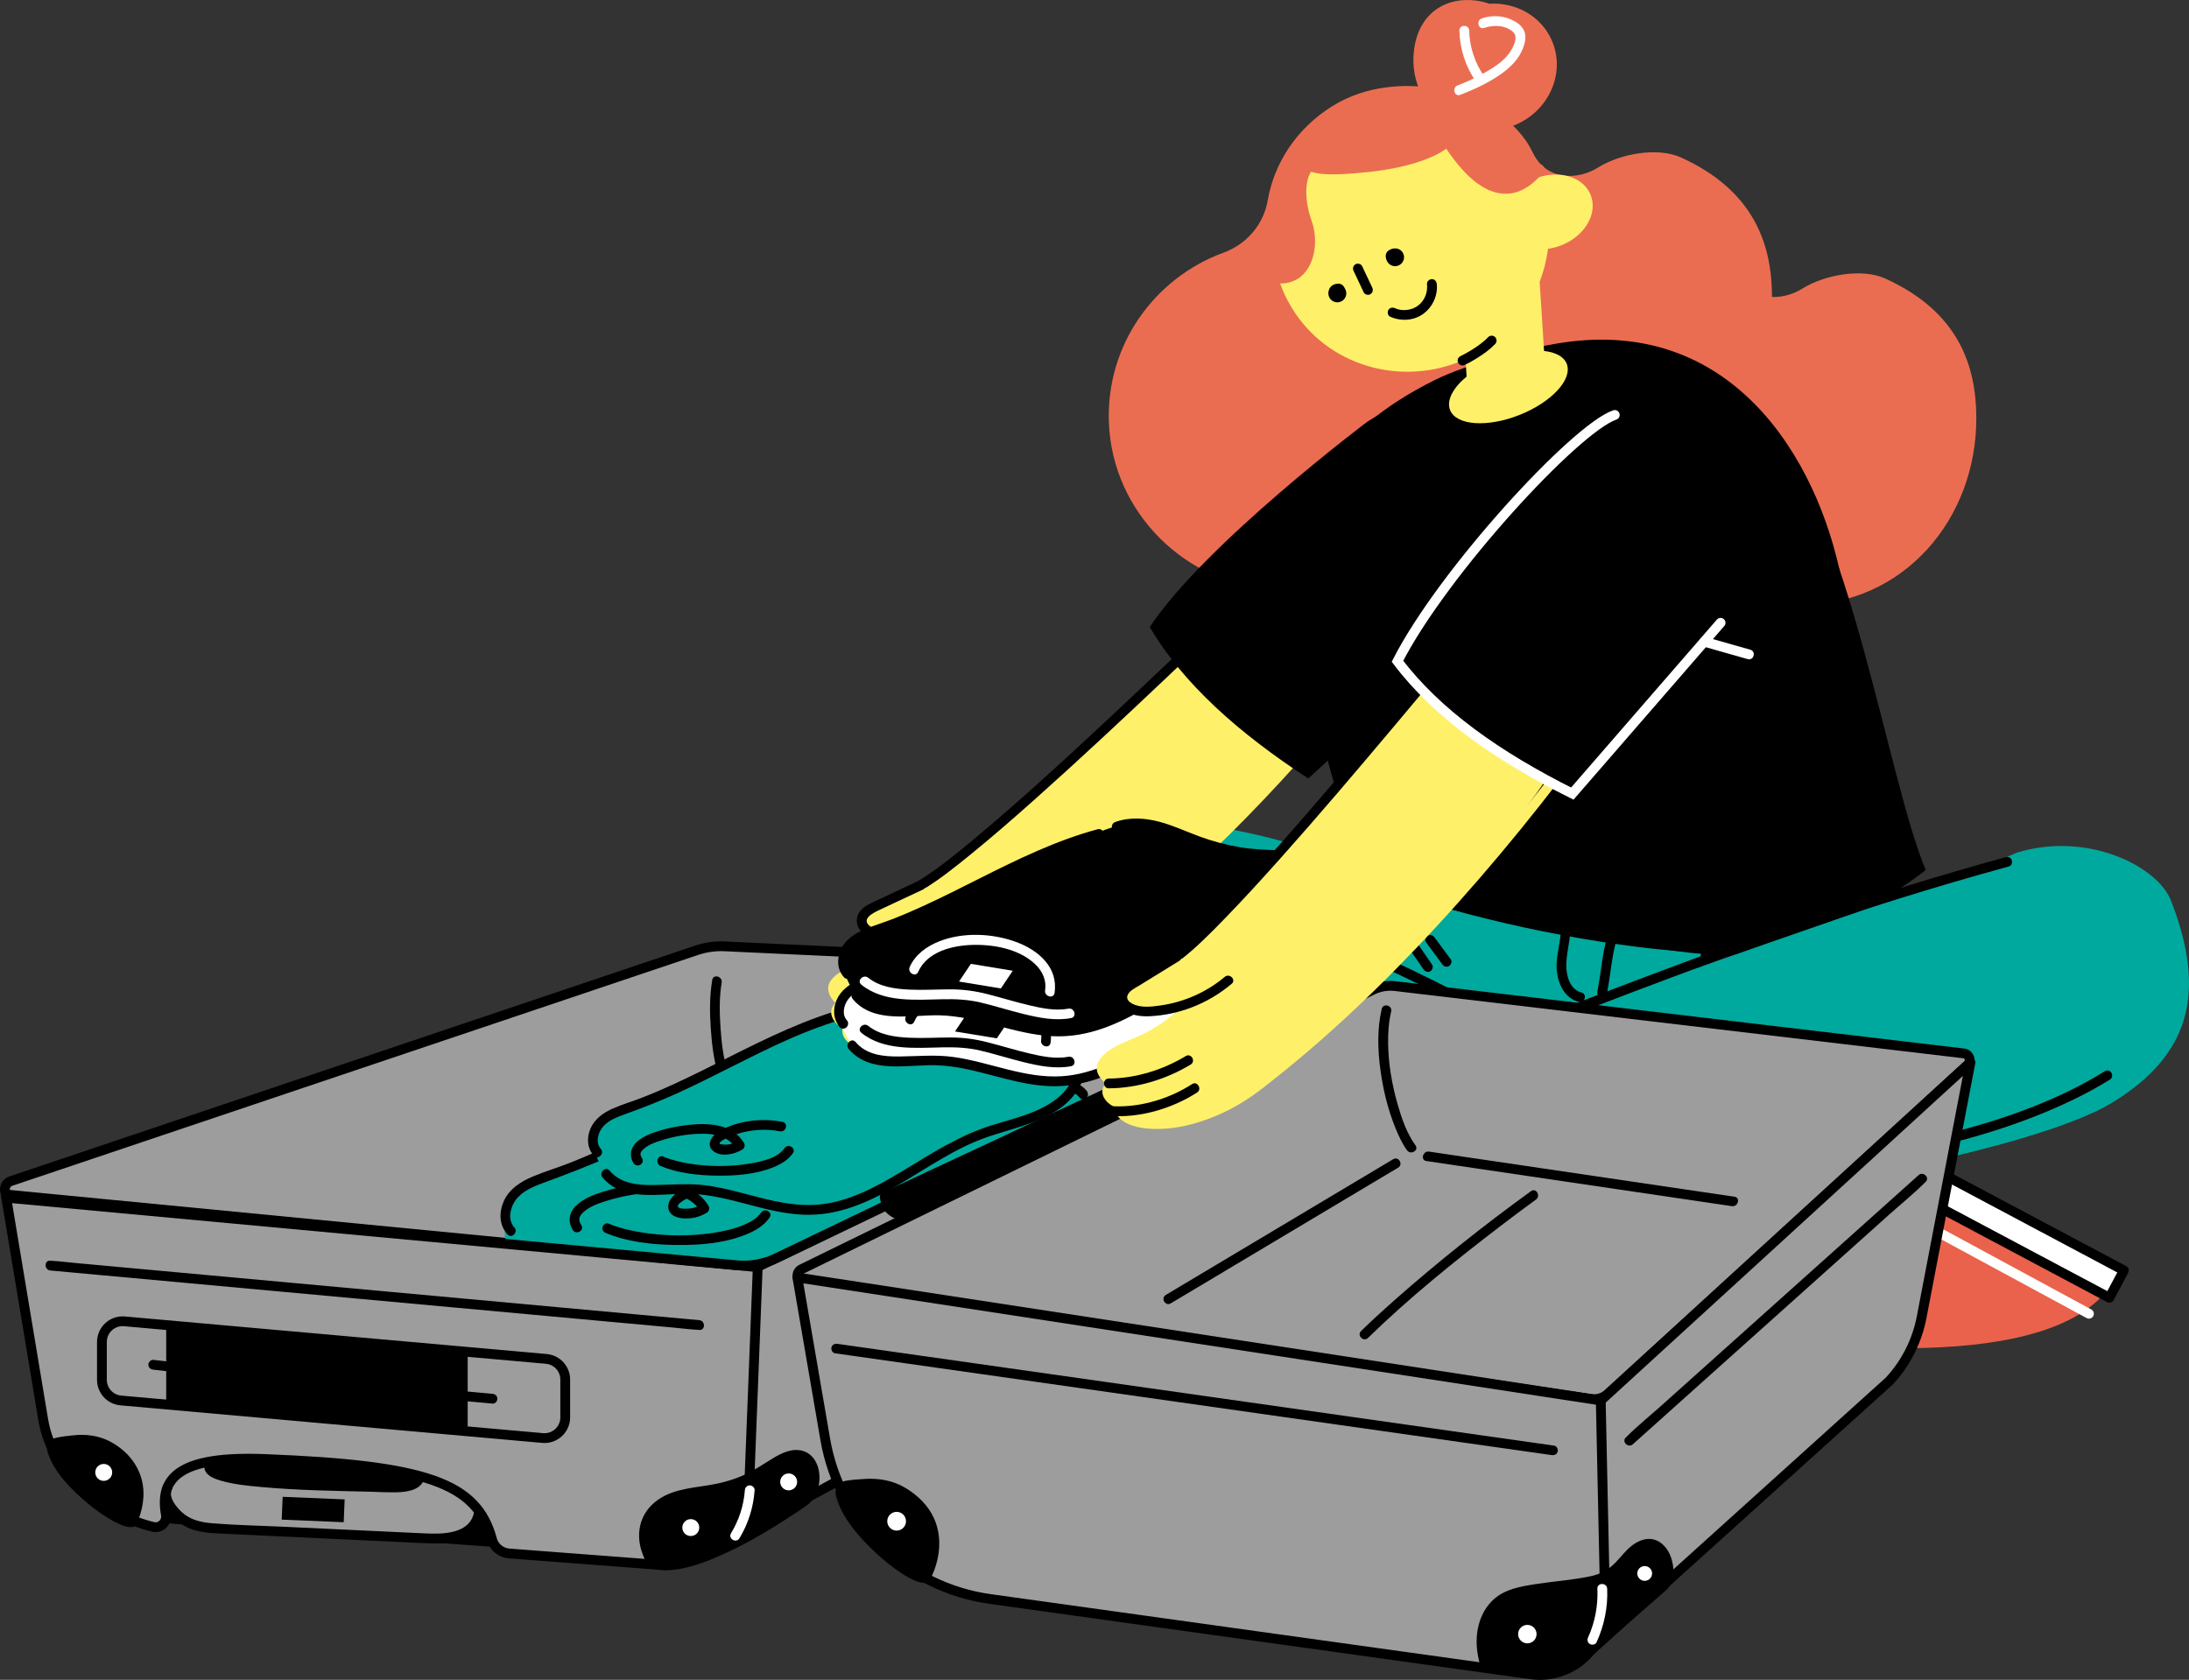 <?xml version="1.0" encoding="UTF-8"?>
<svg id="_レイヤー_2" data-name="レイヤー 2" xmlns="http://www.w3.org/2000/svg" xmlns:xlink="http://www.w3.org/1999/xlink" viewBox="0 0 335.453 257.47">
  <rect x="0" y="0" width="335.453" height="257.47" fill="#333333" stroke="none"/>
  <defs>
    <style>
      .cls-1, .cls-2, .cls-3, .cls-4, .cls-5, .cls-6, .cls-7, .cls-8 {
        fill: none;
      }

      .cls-9 {
        fill: #fff64a;
      }

      .cls-10, .cls-3, .cls-4, .cls-5 {
        stroke-width: 1.5px;
      }

      .cls-10, .cls-11 {
        fill: #9d9d9d;
      }

      .cls-10, .cls-4, .cls-6, .cls-7, .cls-12 {
        stroke-linejoin: round;
      }

      .cls-10, .cls-4, .cls-7, .cls-8, .cls-12 {
        stroke: #000;
      }

      .cls-13 {
        fill: #00a99d;
      }

      .cls-2, .cls-3 {
        stroke: #fff;
      }

      .cls-2, .cls-3, .cls-5, .cls-14, .cls-8 {
        stroke-miterlimit: 10;
      }

      .cls-2, .cls-3, .cls-6, .cls-7, .cls-8, .cls-12 {
        stroke-linecap: round;
      }

      .cls-2, .cls-6, .cls-7, .cls-8, .cls-12 {
        stroke-width: 1.5px;
      }

      .cls-5 {
        stroke: #00a99d;
      }

      .cls-15, .cls-12 {
        fill: #fff;
      }

      .cls-6, .cls-14 {
        stroke: #ea624b;
      }

      .cls-16, .cls-14 {
        fill: #ea624b;
      }

      .cls-8 {
        stroke-dasharray: 8 6 8 6 8 6;
      }

      .cls-17 {
        fill: #eb6d51;
      }

      .cls-18 {
        clip-path: url(#clippath);
      }

      .cls-19 {
        fill: #fff069;
      }
    </style>
    <clipPath id="clippath">
      <path class="cls-1" d="M1.657,181.031l105.078-35.376c1.434-.483,2.946-.687,4.456-.603l94.189,4.392c.946.053,1.202,1.33.349,1.743l-86.718,41.638c-1.892.916-3.998,1.298-6.091,1.104L1.979,183.665c-1.448-.14-1.693-2.15-.322-2.634Z"/>
    </clipPath>
  </defs>
  <g id="_レイヤー_12" data-name="レイヤー 12">
    <g>
      <g>
        <path class="cls-17" d="M257.618,24.14c-3.592-1.632-9.324-.597-12.753,1.554-2.964,1.859-7.851,2.127-9.968-2.298-4.486-9.378-20.439-13.537-30.716-7.133-5.563,3.466-8.935,8.807-9.914,14.464-.637,3.685-3.219,6.701-6.759,7.996-10.583,3.87-18.031,14.136-17.576,26.052.528,13.798,11.846,25.047,25.772,25.606,8.887.357,16.523-3.387,21.393-9.521,4.886-6.155,12.794-9.241,20.5-7.5,2.349.531,4.777.801,7.199.793,15.514-.05,26.805-13.05,26.754-28.693-.025-7.927-2.686-16.208-13.933-21.318Z"/>
        <path class="cls-17" d="M288.928,42.699c-3.592-1.632-9.324-.597-12.753,1.554-2.964,1.859-7.851,2.127-9.968-2.298-4.486-9.378-20.439-13.537-30.716-7.133-5.563,3.466-8.935,8.807-9.914,14.464-.637,3.685-3.219,6.701-6.759,7.996-10.583,3.87-18.031,14.136-17.576,26.052.528,13.798,11.846,25.047,25.772,25.606,8.887.357,16.523-3.387,21.393-9.521,4.886-6.155,12.794-9.241,20.5-7.5,2.349.531,4.777.801,7.199.793,15.514-.05,26.805-13.05,26.754-28.693-.025-7.927-2.686-16.208-13.933-21.318Z"/>
        <g>
          <path class="cls-17" d="M237.845,6.285c-1.615-3.805-5.528-5.964-9.625-5.713-.626-.22-1.285-.385-1.978-.478-4.63-.623-8.787,1.876-9.538,7.46-.709,5.272,2.055,10.047,6.261,11.09,2.663,1.545,6.086,1.843,9.252.5,5.187-2.201,7.707-7.958,5.628-12.858Z"/>
          <path class="cls-15" d="M227.462,4.278c1.387-.503,3.38-.437,4.477.7.564.585.241,1.503-.054,2.155-.34.751-.855,1.404-1.449,1.97-1.042.994-2.33,1.72-3.584,2.41-1.116.614-2.293,1.118-3.48,1.575-.892.343-.504,1.794.399,1.446,2.313-.889,4.639-1.971,6.632-3.464,1.264-.946,2.349-2.102,2.95-3.581.312-.767.546-1.695.3-2.513-.213-.709-.771-1.249-1.387-1.628-1.535-.943-3.513-1.131-5.202-.519-.9.327-.512,1.777.399,1.446h0Z"/>
          <path class="cls-15" d="M223.649,4.695c.056,2.774.932,5.509,2.518,7.788.231.332.657.485,1.026.269.329-.192.502-.692.269-1.026-1.44-2.07-2.262-4.506-2.313-7.031-.019-.964-1.52-.967-1.5,0h0Z"/>
        </g>
      </g>
      <path d="M214.118,145.744c-6.789-12.918-14.039-37.768-14.294-50.628-.178-8.981.865-18.717,16.289-30.105,4.52-3.337,14.177-7.999,20.178-9.896,7.753-2.452,24.184-.426,34.823,10.812,12.245,12.934,18.107,53.33,23.991,67.426-19.621,15.312-52.478,19.082-80.987,12.391Z"/>
      <g>
        <path class="cls-16" d="M162.199,211.094l44.915-48.83,13.933,4.164,6.613-3.199,7.22,30.198-10.452.865c-12.802,6.618-46.95,24.425-62.229,16.802Z"/>
        <path class="cls-6" d="M162.199,211.094l44.915-48.83,13.933,4.164,6.613-3.199,7.22,30.198-10.452.865c-12.802,6.618-46.95,24.425-62.229,16.802Z"/>
        <rect class="cls-7" x="147.898" y="182.507" width="69.587" height="4.746" transform="translate(-77.072 193.815) rotate(-47.311)"/>
      </g>
      <path class="cls-13" d="M254.758,185.326l13.426-37.305,40.884-17.329c10.731-3.323,21.553,2.021,23.633,7.364,5.619,14.431,2.584,23.675-8.66,30.73-14.806,9.29-69.283,16.539-69.283,16.539Z"/>
      <path class="cls-13" d="M207.415,172.341l7.25-36.105c8.703,3.204,36.626,9.289,46.018,9.948l-8.741,33.884-44.527-7.727Z"/>
      <path class="cls-13" d="M226.27,194.286l-5.835-31.862s65.173-23.363,87.169-30.335c7.166-2.271,16.731,1.052,20.464,6.308,4.347,6.121,4.048,22.718-3.484,25.773-25.065,10.166-98.314,30.116-98.314,30.116Z"/>
      <g>
        <path d="M236.315,157.36c9.005-3.449,18.007-6.911,27.065-10.219,9.078-3.316,18.216-6.467,27.442-9.349,5.631-1.759,11.293-3.418,16.982-4.979.93-.255.535-1.703-.399-1.446-9.855,2.705-19.623,5.714-29.301,8.993-9.004,3.051-17.928,6.328-26.82,9.69-5.128,1.939-10.247,3.904-15.367,5.865-.892.342-.505,1.793.399,1.446h0Z"/>
        <path d="M322.572,164.177c-6.965,4.326-14.83,7.128-22.719,9.234-2.621.7-5.264,1.314-7.922,1.859-.945.194-.545,1.64.399,1.446,8.725-1.787,17.402-4.305,25.437-8.196,1.904-.922,3.765-1.931,5.562-3.048.818-.508.066-1.807-.757-1.295h0Z"/>
      </g>
      <g>
        <path class="cls-9" d="M321.648,198.438l-58.53-31.241-11.774,8.535-11.799-6.945-6.288,26.834,24.106,7.526c14.27,2.015,52.385,7.535,64.285-4.71Z"/>
        <path class="cls-14" d="M321.648,198.438l-58.53-31.241-11.774,8.535,6.019,27.416c14.27,2.015,52.385,7.535,64.285-4.71Z"/>
        <line class="cls-2" x1="270.934" y1="195.866" x2="270.934" y2="206.853"/>
        <line class="cls-2" x1="276.2" y1="194.883" x2="276.2" y2="206.853"/>
        <line class="cls-2" x1="282.237" y1="194.883" x2="282.237" y2="206.853"/>
        <line class="cls-2" x1="260.135" y1="168.882" x2="320.121" y2="201.359"/>
        <line class="cls-2" x1="163.511" y1="213.706" x2="196.503" y2="177.15"/>
        <line class="cls-2" x1="199.607" y1="206.948" x2="195.633" y2="195.77"/>
        <line class="cls-2" x1="205.196" y1="204.961" x2="201.222" y2="193.783"/>
        <line class="cls-2" x1="210.108" y1="203.214" x2="206.134" y2="192.037"/>
        <rect class="cls-12" x="258.85" y="178.098" width="69.587" height="4.746" transform="translate(119.154 -116.766) rotate(28.011)"/>
      </g>
      <path class="cls-13" d="M153.16,141.664c3.219-11.434,11.649-14.363,22.829-14.82,14.819-.606,32.83,6.638,42.744,11.094,11.547,5.191,8.665,50.056,8.665,50.056l-60.33-21.176c-3.287-.394-17.641-11.894-13.908-25.154Z"/>
      <path class="cls-5" d="M167.068,166.818c-3.287-.394-17.641-11.894-13.908-25.154,3.219-11.434,11.649-14.363,22.829-14.82,14.819-.606,32.83,6.638,42.744,11.094"/>
      <path class="cls-13" d="M155.402,143.266c4.821-9.69,14.006-11.535,26.419-7.382,18.022,6.029,54.071,20.703,69.908,34.253l-7.051,33.788c-23.366-7.18-62.602-21.58-79.143-36.137-5.407-4.758-14.621-15.5-10.132-24.523Z"/>
      <g>
        <path d="M244.677,204.676c.965,0,.967-1.5,0-1.5-.965,0-.967,1.5,0,1.5h0Z"/>
        <path d="M175.679,134.832c10.523,3.007,20.856,6.684,30.904,11.023,10.039,4.336,19.8,9.315,29.201,14.899,5.309,3.153,10.5,6.501,15.566,10.031.794.553,1.544-.747.757-1.295-9.034-6.294-18.471-12.004-28.242-17.08-9.76-5.071-19.849-9.515-30.178-13.296-5.798-2.122-11.673-4.031-17.61-5.728-.93-.266-1.327,1.181-.399,1.446h0Z"/>
        <path d="M251.005,169.938c-1.375,9.02-3.871,17.838-5.746,26.758-.49,2.333-.946,4.674-1.305,7.03-.144.944,1.301,1.351,1.446.399,1.375-9.02,3.871-17.838,5.746-26.758.49-2.333.946-4.674,1.305-7.03.144-.944-1.301-1.351-1.446-.399h0Z"/>
      </g>
      <path d="M208.844,134.463c2.155,1.176,4.482,2.046,6.797,2.846,3.129,1.081,6.316,1.997,9.518,2.833,7.409,1.934,14.941,3.454,22.521,4.548,3.963.572,7.947,1.031,11.946,1.244.965.051.962-1.449,0-1.5-7.276-.387-14.516-1.518-21.659-2.919-6.979-1.369-13.943-3.009-20.701-5.238-2.61-.861-5.245-1.788-7.664-3.108-.848-.463-1.606.832-.757,1.295h0Z"/>
      <path d="M239.053,140.907c.583,2.686-.793,5.335-.465,8.033.244,2.004,1.251,4.076,3.353,4.62.935.242,1.334-1.204.399-1.446-1.752-.453-2.311-2.52-2.312-4.121-.002-2.54,1.027-4.927.472-7.484-.205-.943-1.651-.544-1.446.399h0Z"/>
      <path d="M246.82,141.764c-.543,1.663-.958,3.35-1.226,5.079-.268,1.73-.482,3.466-.806,5.187-.177.943,1.268,1.348,1.446.399.324-1.722.538-3.457.806-5.187.268-1.729.684-3.416,1.226-5.079.3-.92-1.148-1.314-1.446-.399h0Z"/>
      <path d="M214.415,143.178c1.248,1.805,2.497,3.61,3.745,5.414.23.333.658.485,1.026.269.329-.193.501-.691.269-1.026-1.248-1.805-2.497-3.61-3.745-5.414-.23-.333-.658-.485-1.026-.269-.329.193-.501.691-.269,1.026h0Z"/>
      <path d="M218.549,144.45l2.477,3.346c.12.162.246.289.448.345.18.049.419.027.578-.076.311-.201.519-.689.269-1.026l-2.477-3.346c-.12-.162-.246-.289-.448-.345-.18-.049-.419-.027-.578.076-.311.201-.519.689-.269,1.026h0Z"/>
      <path class="cls-8" d="M185.784,143.076c13.055,2.94,58.614,27.84,64.287,34.462"/>
      <polygon points="24.282 233.381 24.282 219.062 77.954 222.02 77.246 237.214 24.282 233.381"/>
      <path class="cls-11" d="M26.041,228.191c-.281,1.321.39,2.707,1.399,3.604s2.312,1.387,3.603,1.782c5.206,1.593,11.443,1.062,16.876,1.399,6.037.375,9.329.83,15.377.724,1.856-.033,5.773.678,7.468-.078s3.149-2.33,3.229-4.185c.115-2.688-2.671-4.791-5.35-5.041s-3.241.647-5.611,1.214c-2.55.61-10.197.346-14.545.142-6.889-.323-14.744-1.557-17.085-2.937-3.219-1.898-5.079,2.055-5.361,3.376Z"/>
      <path class="cls-10" d="M106.608,238.854l-1.489-39.367,101.552-49.095s-4.708,35.203-7.295,37.89l-92.768,50.571Z"/>
      <path class="cls-11" d="M1.657,181.031l105.078-35.376c1.434-.483,2.946-.687,4.456-.603l94.189,4.392c.946.053,1.202,1.33.349,1.743l-86.718,41.638c-1.892.916-3.998,1.298-6.091,1.104L1.979,183.665c-1.448-.14-1.693-2.15-.322-2.634Z"/>
      <path class="cls-10" d="M122.82,194.533l87.493-42.794c1.086-.531,2.302-.738,3.503-.596l87.137,10.313c.868.115,1.206,1.191.56,1.781l-55.043,50.354c-.735.672-1.735.975-2.719.825l-120.603-17.794c-1.069-.164-1.295-1.605-.328-2.088Z"/>
      <path class="cls-10" d="M241.501,255.034l3.807-40.38,56.656-51.829-7.484,39.064c-.702,3.664-2.421,7.056-4.96,9.788l-48.019,43.357Z"/>
      <path class="cls-10" d="M126.466,220.617l-4.271-24.818,123.113,18.854.681,31.816c.132,6.178-5.297,11.005-11.417,10.153l-82.85-11.545c-12.844-1.79-23.056-11.68-25.255-24.46Z"/>
      <path class="cls-10" d="M6.632,217.646L.87,183.074l115.249,11.15-1.342,34.342c-1.091,6.813-7.175,11.685-14.061,11.261,0,0-15.732-1.209-22.691-1.726-1.236-.092-2.301-.941-2.619-2.139-2.321-8.733-10.151-11.374-34.838-12.339-13.153-.514-16.154,2.914-15.147,8.515.208,1.159-.812,2.169-1.956,1.89-7.331-1.792-15.411-7.856-16.832-16.383Z"/>
      <path class="cls-10" d="M15.618,211.483v-5.795c0-1.867,1.601-3.332,3.461-3.166l64.643,5.757c1.64.146,2.897,1.52,2.897,3.166v5.795c0,1.867-1.601,3.332-3.461,3.166l-64.643-5.757c-1.64-.146-2.897-1.52-2.897-3.166Z"/>
      <polygon points="25.469 215.269 25.469 203.091 71.67 207.206 71.67 219.383 25.469 215.269"/>
      <path d="M25.016,227.594c-1.194,2.823,1.707,5.766,4.148,6.711,1.683.651,3.537.693,5.317.777,1.977.093,3.953.186,5.93.279,8.132.383,16.264.767,24.396,1.149,2.042.096,4.179.203,6.093-.643,1.534-.677,2.84-1.969,3.187-3.65.194-.942-1.251-1.345-1.446-.399-.697,3.377-4.923,3.327-7.588,3.203-3.601-.167-7.203-.339-10.804-.509-3.665-.173-7.33-.345-10.996-.518-3.584-.169-7.193-.227-10.768-.526-1.663-.139-3.33-.514-4.591-1.672-.806-.74-2.096-2.234-1.584-3.446.159-.376.11-.799-.269-1.026-.313-.187-.868-.103-1.026.269h0Z"/>
      <rect x="43.24" y="229.612" width="9.508" height="3.5" transform="translate(9.694 -1.801) rotate(2.391)"/>
      <path d="M31.31,224.815c-.004,1.31,1.572,1.852,2.598,2.146,1.975.566,4.069.765,6.108.952,5.527.509,11.091.591,16.637.72,1.398.033,2.811.13,4.209.089,1.376-.041,3.362-.279,4.009-1.715.393-.873-.899-1.636-1.295-.757-.461,1.022-2.269.988-3.198.976-1.137-.015-2.275-.058-3.412-.085-2.554-.06-5.109-.117-7.662-.204-4.577-.155-9.3-.214-13.803-1.135-.416-.085-.831-.181-1.239-.3-.313-.091-.685-.218-.853-.298-.133-.063-.259-.135-.386-.208-.047-.027-.094-.061-.137-.094.16.121.012.002-.021-.028-.027-.025-.058-.053-.079-.084.16.233-.007-.008-.001-.022.028-.074.024.195.024.046.003-.965-1.496-.966-1.5,0h0Z"/>
      <g>
        <path d="M7.749,222.32c-.191-.672.265-1.355.956-1.458,3.154-.474,6.106-1.248,9.826,1.805,4.448,3.651,2.829,9.028,1.839,10.866-2.082.603-11.136-5.997-12.621-11.213Z"/>
        <path d="M8.231,222.187c-.199-.968,1.197-.937,1.822-1.033.731-.113,1.466-.211,2.207-.236,1.683-.057,3.266.351,4.704,1.235,1.519.935,2.85,2.243,3.512,3.926.494,1.257.61,2.633.447,3.968-.136,1.112-.457,2.241-.984,3.233l.299-.23c-.452.116-1.202-.206-1.68-.427-.961-.445-1.865-1.016-2.731-1.623-2.14-1.501-4.154-3.319-5.739-5.405-.783-1.03-1.487-2.16-1.856-3.409-.182-.616-1.147-.354-.964.266.834,2.828,3.056,5.209,5.199,7.135,1.13,1.016,2.336,1.96,3.613,2.786.951.615,1.975,1.22,3.069,1.543.363.107.761.191,1.14.136.515-.074.65-.513.834-.945.486-1.145.774-2.373.851-3.615.229-3.685-1.837-6.808-5.049-8.518-1.782-.949-3.725-1.195-5.714-.98-.895.097-1.848.184-2.721.402-.942.236-1.41,1.139-1.221,2.055.13.63,1.094.363.964-.266Z"/>
      </g>
      <g>
        <path d="M99.742,239.754c-2.766-5.009-.742-8.142,1.752-9.726,2.376-1.509,5.359-1.527,8.124-2.056,2.704-.518,5.306-1.569,7.61-3.076,1.863-1.219,4.063-2.806,6.086-1.876,2.014.926,2.57,4.821.27,7.121,0,0-17.223,12.448-23.841,9.613Z"/>
        <path d="M100.174,239.501c-1.283-2.37-1.923-5.28-.106-7.559,1.801-2.259,4.729-2.752,7.426-3.135,3.28-.466,6.381-1.31,9.249-3.02,1.891-1.128,5.827-4.392,7.434-1.188.792,1.579.439,4.037-.956,5.189-.682.563-1.481,1.028-2.218,1.515-3.147,2.081-6.405,4.024-9.813,5.648-2.002.954-4.077,1.813-6.238,2.334-1.637.395-3.475.653-5.076-.014-.593-.247-.852.72-.266.964,1.543.643,3.324.485,4.923.165,2.089-.417,4.099-1.201,6.038-2.068,3.794-1.696,7.396-3.831,10.861-6.118.785-.518,1.592-1.028,2.341-1.599,1.694-1.292,2.207-4.029,1.507-5.962-.393-1.085-1.157-1.971-2.296-2.286-1.584-.438-3.183.323-4.51,1.128-1.54.934-2.989,1.947-4.652,2.664-1.681.724-3.448,1.201-5.254,1.485-3.038.479-6.27.717-8.615,2.949-1.917,1.825-2.43,4.437-1.696,6.94.253.861.627,1.681,1.054,2.469.307.566,1.17.062.863-.505Z"/>
      </g>
      <circle class="cls-15" cx="15.895" cy="225.674" r="1.297"/>
      <g>
        <path d="M128.564,229.016c-.176-.754.365-1.485,1.135-1.564,3.517-.358,6.825-1.059,10.781,2.517,4.731,4.276,2.655,10.142,1.462,12.125-2.336.557-12.01-7.226-13.378-13.078Z"/>
        <path d="M129.047,228.883c-.181-1.114,1.413-1.015,2.127-1.09.81-.084,1.624-.154,2.44-.145,1.831.019,3.543.53,5.072,1.544,1.684,1.117,3.14,2.666,3.805,4.602.491,1.431.564,2.981.302,4.467-.22,1.248-.631,2.487-1.28,3.58l.299-.23c-.5.105-1.357-.316-1.885-.592-1.041-.545-2.017-1.225-2.942-1.947-2.29-1.789-4.424-3.906-6.069-6.31-.813-1.188-1.526-2.471-1.868-3.879-.152-.625-1.116-.36-.964.266.76,3.131,3.074,5.853,5.306,8.073,1.193,1.187,2.476,2.29,3.84,3.276,1.017.735,2.099,1.439,3.282,1.876.387.143.812.261,1.229.247.583-.021.758-.458.987-.928.6-1.235.981-2.566,1.141-3.929.201-1.721-.027-3.472-.739-5.056-.886-1.969-2.543-3.565-4.381-4.659-1.868-1.112-3.958-1.492-6.11-1.378-1.014.054-2.068.127-3.07.299-1.074.185-1.653,1.138-1.484,2.179.103.634,1.067.365.964-.266Z"/>
      </g>
      <circle class="cls-15" cx="137.404" cy="233.158" r="1.437"/>
      <circle class="cls-15" cx="105.86" cy="234.131" r="1.297"/>
      <circle class="cls-15" cx="120.86" cy="227.131" r="1.297"/>
      <path class="cls-15" d="M114.145,228.414c-.169,2.334-.908,4.594-2.12,6.593-.501.828.795,1.582,1.295.757,1.352-2.231,2.136-4.751,2.324-7.35.029-.404-.366-.75-.75-.75-.43,0-.72.344-.75.75h0Z"/>
      <g>
        <path d="M227.471,255.633c-1.976-6.161.645-10.059,3.611-11.315,2.826-1.196,10.175-1.609,13.16-2.324,3.995-.957,4.418-4.035,7.135-5.314,3.412-1.605,5.666,3.326,3.966,6.363,0,0-9.854,8.717-15.044,12.683-3.122.231-9.111.455-12.829-.093Z"/>
        <path d="M227.953,255.5c-.886-2.828-1.075-6.079.72-8.606,1.352-1.904,3.413-2.498,5.6-2.904,2.721-.506,5.482-.749,8.217-1.166,1.221-.186,2.438-.402,3.558-.948,1.117-.544,2.012-1.4,2.824-2.324,1.297-1.475,3.569-3.975,5.486-1.875.795.871,1.117,2.14,1.059,3.297-.031.618-.138,1.46-.619,1.884-3.234,2.853-6.498,5.674-9.808,8.438-1.011.844-2.027,1.683-3.053,2.508-.458.368-.918.734-1.381,1.095-.23.18-.349.309-.588.349-.306.051-.635.042-.945.06-3.087.179-6.201.256-9.289.053-.712-.047-1.424-.11-2.131-.212-.629-.09-.901.873-.266.964,3.28.47,6.641.413,9.944.28.731-.029,1.462-.066,2.193-.113.287-.018.612.003.891-.065.284-.069.513-.31.742-.488,1.044-.81,2.071-1.642,3.091-2.482,3.78-3.109,7.483-6.313,11.155-9.548,1.411-1.242,1.269-3.75.59-5.34-.446-1.045-1.245-2.006-2.362-2.355-1.21-.379-2.45.104-3.422.832-.989.741-1.709,1.743-2.559,2.627-1.046,1.088-2.274,1.786-3.753,2.108-2.762.602-5.615.779-8.406,1.212-2.359.366-4.846.751-6.648,2.455-2.098,1.984-2.765,4.978-2.42,7.767.116.94.329,1.857.612,2.761.192.612,1.157.351.964-.266Z"/>
      </g>
      <circle class="cls-15" cx="234.058" cy="250.459" r="1.414"/>
      <circle class="cls-15" cx="252.042" cy="241.162" r="1.133"/>
      <path class="cls-15" d="M244.792,243.502c.112,2.557-.358,5.121-1.422,7.454-.168.368-.105.807.269,1.026.322.189.857.101,1.026-.269,1.175-2.575,1.751-5.378,1.627-8.21-.042-.961-1.542-.966-1.5,0h0Z"/>
      <path d="M23.488,209.926c1.439.161,2.879.323,4.318.484l.622.07c.391.044.766-.376.75-.75-.02-.444-.331-.703-.75-.75-1.439-.161-2.879-.323-4.318-.484l-.622-.07c-.391-.044-.766.376-.75.75.02.444.331.703.75.75h0Z"/>
      <path d="M70.027,214.632c1.587.145,3.174.291,4.761.436l.685.063c.404.037.75-.371.75-.75,0-.436-.345-.713-.75-.75-1.587-.145-3.174-.291-4.761-.436l-.685-.063c-.404-.037-.75.371-.75.75,0,.436.345.713.75.75h0Z"/>
      <path d="M7.705,194.728c.885.081,1.771.162,2.656.243l7.229.662,10.693.98,13.049,1.196c4.765.437,9.53.873,14.295,1.31,4.811.441,9.622.882,14.432,1.323,4.505.413,9.01.826,13.515,1.238,3.79.347,7.579.695,11.369,1.042,2.725.25,5.45.499,8.175.749,1.286.118,2.582.292,3.872.355.055.003.111.01.166.015.961.088.955-1.412,0-1.5-.885-.081-1.771-.162-2.656-.243l-7.229-.662-10.693-.98-13.049-1.196c-4.765-.437-9.53-.873-14.295-1.31-4.811-.441-9.622-.882-14.432-1.323-4.505-.413-9.01-.826-13.515-1.238-3.79-.347-7.579-.695-11.369-1.042-2.725-.25-5.45-.499-8.175-.749-1.286-.118-2.582-.292-3.872-.355-.055-.003-.111-.01-.166-.015-.961-.088-.955,1.412,0,1.5h0Z"/>
      <path d="M127.947,207.418c.978.139,1.956.278,2.934.417l7.986,1.134,11.813,1.678,14.414,2.048c5.264.748,10.527,1.495,15.791,2.243,5.314.755,10.628,1.51,15.941,2.265l14.867,2.112,12.567,1.785c3.014.428,6.028.856,9.042,1.284,1.431.203,2.861.408,4.292.61.062.009.125.018.187.027.404.057.8-.099.922-.524.101-.351-.123-.865-.524-.922-.978-.139-1.956-.278-2.934-.417l-7.986-1.134c-3.938-.559-7.875-1.119-11.813-1.678-4.805-.683-9.61-1.365-14.414-2.048-5.264-.748-10.527-1.495-15.791-2.243-5.314-.755-10.628-1.51-15.941-2.265-4.956-.704-9.911-1.408-14.867-2.112l-12.567-1.785c-3.014-.428-6.028-.856-9.042-1.284-1.431-.203-2.861-.408-4.292-.61-.062-.009-.125-.018-.187-.027-.404-.057-.8.099-.922.524-.101.351.123.865.524.922h0Z"/>
      <path d="M250.225,221.364c1.484-1.33,2.968-2.66,4.452-3.99,3.565-3.195,7.13-6.39,10.695-9.585,4.33-3.881,8.661-7.762,12.991-11.642,3.73-3.343,7.461-6.686,11.191-10.029,1.805-1.618,3.728-3.165,5.444-4.879.024-.024.052-.046.078-.07.72-.645-.343-1.703-1.06-1.06-1.484,1.33-2.968,2.66-4.452,3.99-3.565,3.195-7.13,6.39-10.695,9.585-4.33,3.881-8.661,7.762-12.991,11.642-3.73,3.343-7.461,6.686-11.191,10.029-1.805,1.618-3.728,3.165-5.444,4.879-.024.024-.052.046-.078.07-.72.645.343,1.703,1.06,1.06h0Z"/>
      <g class="cls-18">
        <path d="M109.147,150.193c-.412,2.476-.395,5.015-.218,7.512.163,2.305.433,4.666,1.095,6.887.275.923,1.723.53,1.446-.399-.625-2.098-.887-4.311-1.042-6.488-.167-2.352-.224-4.779.165-7.113.157-.944-1.288-1.35-1.446-.399h0Z"/>
        <g>
          <path class="cls-13" d="M110.487,200.739c-4.069.785-15.697.075-19.829-.246-4.132-.321-8.339-1.894-10.972-5.094-2.634-3.2-3.255-8.202-.74-11.495,1.512-1.979,3.862-3.1,6.121-4.149,11.797-5.479,22.165-11.484,34.496-15.625,6.446-2.165,10.347-4.734,15.908-4.24,4.85.43,7.677,3.071,12.404,4.238,3.645.9,9.135,1.388,12.871,1.763,3.736.375,7.781,2.006,9.203,5.481,1.306,3.19-.035,6.857-1.899,9.757-5.824,9.066-16.245,14.074-26.545,17.241-12.305,3.783-31.019,2.37-31.019,2.37Z"/>
          <path d="M89.084,187.772c-.149-.233-.231-.375-.286-.611-.033-.142-.034-.333-.018-.412.082-.384.281-.64.614-.95.909-.845,2.207-1.315,3.374-1.688,2.812-.899,5.909-1.408,8.866-1.292,2.139.084,4.503.848,5.658,2.775l.269-1.026c-.573.355-1.199.599-1.875.666-.314.031-1.654.117-1.802-.284-.143-.387.79-.929,1.035-1.06.666-.356,1.363-.653,2.075-.903,2.775-.973,5.78-1.205,8.667-.641.943.184,1.346-1.261.399-1.446-3.928-.766-8.026-.244-11.612,1.549-.752.376-1.491.889-1.864,1.671-.358.751-.212,1.632.498,2.121.709.488,1.772.563,2.604.493.941-.08,1.828-.374,2.631-.871.341-.211.482-.67.269-1.026-2.217-3.699-6.99-3.781-10.78-3.31-1.817.225-3.628.565-5.375,1.118-1.453.46-3.006,1.056-4.131,2.124-1.09,1.035-1.333,2.476-.512,3.76.519.81,1.817.059,1.295-.757h0Z"/>
          <path d="M92.858,188.985c3.318,1.388,7.096,1.782,10.662,1.833,3.582.051,7.415-.24,10.77-1.59,1.41-.567,2.771-1.344,3.649-2.62.548-.797-.751-1.548-1.295-.757-.608.884-1.697,1.489-2.696,1.908-1.464.613-3.046.959-4.61,1.199-3.561.546-7.3.511-10.858-.038-1.78-.275-3.558-.684-5.224-1.38-.377-.157-.821.17-.922.524-.124.43.152.767.524.922h0Z"/>
          <path d="M78.818,188.13c-1.029-1.14-.674-2.874.099-4.051.918-1.398,2.625-2.142,4.136-2.702,3.579-1.325,7.124-2.645,10.598-4.235,6.983-3.197,13.704-6.938,20.721-10.065,3.962-1.766,8.025-3.313,12.218-4.44.931-.25.536-1.697-.399-1.446-7.862,2.113-15.204,5.705-22.45,9.347-3.662,1.84-7.316,3.699-11.046,5.4-1.834.836-3.686,1.633-5.565,2.366-1.819.709-3.699,1.273-5.498,2.031-1.817.766-3.593,1.892-4.426,3.756-.756,1.693-.734,3.673.553,5.099.648.718,1.706-.345,1.06-1.06h0Z"/>
          <path d="M129.948,161.254c4.919-1.788,9.903.714,14.438,2.464,4.773,1.841,9.843,2.864,14.96,2.977,2.059.046,4.666-.194,6.127,1.565.617.743,1.673-.323,1.06-1.06-1.354-1.631-3.56-1.915-5.553-1.977-2.6-.08-5.16-.166-7.732-.604-2.621-.447-5.198-1.136-7.693-2.055-2.501-.922-4.927-2.064-7.506-2.766-2.766-.753-5.764-.984-8.501.01-.9.327-.511,1.777.399,1.446h0Z"/>
        </g>
        <g>
          <path class="cls-13" d="M124.077,185.433c-3.26.629-13.669-2.865-16.979-3.122-3.31-.257-11.462.867-13.572-1.697s-3.483-5.181-1.467-7.82c1.212-1.586,3.095-2.484,4.905-3.325,9.453-4.39,17.76-9.202,27.64-12.52,5.165-1.735,8.291-3.793,12.747-3.398,3.886.345,6.151,2.461,9.939,3.396,2.921.721,7.319,1.112,10.313,1.413,2.993.301,6.234,1.608,7.374,4.392,3.445,8.419-13.135,9.246-24.283,16.153-8.75,5.421-16.616,6.527-16.616,6.527Z"/>
          <path d="M98.387,177.525c-.377-.593-.305-.924.254-1.427.715-.644,1.734-1.01,2.646-1.299,2.216-.703,4.642-1.099,6.972-1.02,1.683.058,3.544.639,4.46,2.152l.269-1.026c-.465.284-.96.474-1.507.52-.191.016-1.165.027-1.205-.14-.074-.309.869-.732,1.051-.821.487-.24.989-.443,1.504-.615,2.15-.719,4.456-.883,6.683-.452.943.182,1.347-1.263.399-1.446-3.245-.627-6.698-.204-9.629,1.364-1.068.572-2.266,2.159-.933,3.15,1.212.901,3.216.456,4.394-.265.341-.209.483-.673.269-1.026-1.82-3.006-5.657-3.111-8.759-2.727-1.476.183-2.947.456-4.366.906-1.188.377-2.458.868-3.373,1.745-.914.877-1.111,2.102-.424,3.184.516.812,1.814.061,1.295-.757h0Z"/>
          <path d="M101.242,178.716c2.684,1.119,5.738,1.437,8.622,1.475,2.868.037,5.943-.197,8.628-1.279,1.171-.472,2.283-1.111,3.015-2.169.551-.795-.749-1.546-1.295-.757-1.15,1.661-3.931,2.142-5.801,2.426-2.828.429-5.804.398-8.628-.043-1.412-.22-2.82-.548-4.142-1.099-.89-.371-1.278,1.079-.399,1.446h0Z"/>
          <path d="M92.061,176.075c-.787-.883-.474-2.245.146-3.131.796-1.136,2.244-1.696,3.498-2.145,2.854-1.023,5.66-2.119,8.416-3.387,5.564-2.56,10.925-5.54,16.523-8.026,3.123-1.387,6.326-2.597,9.628-3.486.931-.251.536-1.698-.399-1.446-6.324,1.703-12.229,4.592-18.058,7.522-2.933,1.474-5.861,2.963-8.849,4.324-1.53.697-3.076,1.36-4.646,1.965-1.439.555-2.927.994-4.341,1.609-1.457.633-2.824,1.575-3.478,3.074-.613,1.407-.548,3.012.5,4.189.643.722,1.701-.341,1.06-1.06h0Z"/>
          <path d="M132.964,154.79c3.89-1.401,7.815.55,11.402,1.94,3.801,1.473,7.831,2.305,11.908,2.419,1.669.047,3.815-.206,5.01,1.216.622.739,1.678-.326,1.06-1.06-1.105-1.314-2.865-1.57-4.486-1.625-2.102-.072-4.17-.13-6.25-.486-2.106-.361-4.178-.916-6.182-1.659-2.022-.749-3.986-1.672-6.076-2.228-2.213-.588-4.599-.751-6.784.037-.901.325-.512,1.774.399,1.446h0Z"/>
          <path d="M92.346,180.477c3.228,3.843,8.974,2.387,13.324,2.494,5.926.145,11.42,2.934,17.338,3.202,10.86.492,18.593-8.574,28.258-11.89,5.496-1.886,12.946-3.004,14.904-9.489.28-.926-1.167-1.322-1.446-.399-1.634,5.41-8.109,6.634-12.763,8.085-4.893,1.526-9.156,4.281-13.506,6.913-4.111,2.487-8.52,4.947-13.419,5.264-5.716.369-11.071-2.17-16.647-2.948-2.775-.387-5.5-.102-8.282-.077-2.437.022-5.033-.23-6.701-2.215-.622-.74-1.678.326-1.06,1.06h0Z"/>
        </g>
      </g>
      <path class="cls-4" d="M1.657,181.031l105.078-35.376c1.434-.483,2.946-.687,4.456-.603l94.189,4.392c.946.053,1.202,1.33.349,1.743l-86.718,41.638c-1.892.916-3.998,1.298-6.091,1.104L1.979,183.665c-1.448-.14-1.693-2.15-.322-2.634Z"/>
      <path d="M211.743,154.633c-.719,3.078-.618,6.291-.193,9.403.412,3.019,1.143,6.031,2.294,8.857.483,1.186,1.021,2.371,1.776,3.411.561.774,1.863.026,1.295-.757-1.371-1.89-2.151-4.227-2.782-6.451-.843-2.974-1.366-6.062-1.412-9.157-.024-1.65.092-3.299.468-4.908.219-.939-1.226-1.339-1.446-.399h0Z"/>
      <path d="M179.413,199.766c3.924-2.343,7.849-4.685,11.773-7.028l18.765-11.202c1.436-.857,2.871-1.714,4.307-2.571.828-.494.075-1.791-.757-1.295-3.924,2.343-7.849,4.685-11.773,7.028-6.255,3.734-12.51,7.468-18.765,11.202-1.436.857-2.871,1.714-4.307,2.571-.828.494-.075,1.791.757,1.295h0Z"/>
      <path d="M218.59,177.954c1.555.23,3.11.459,4.665.689,3.714.548,7.427,1.097,11.141,1.645,4.513.667,9.027,1.333,13.54,2,3.903.576,7.805,1.153,11.708,1.729,1.893.279,3.784.567,5.678.839.028.004.056.008.084.012.944.139,1.351-1.305.399-1.446-1.555-.23-3.11-.459-4.665-.689-3.714-.548-7.427-1.097-11.141-1.645-4.513-.667-9.027-1.333-13.54-2-3.903-.576-7.805-1.153-11.708-1.729-1.893-.279-3.784-.567-5.678-.839-.028-.004-.056-.008-.084-.012-.944-.139-1.351,1.305-.399,1.446h0Z"/>
      <path d="M209.64,205.064c6.314-6.164,13.242-11.743,20.242-17.104,1.814-1.389,3.644-2.759,5.495-4.099.774-.561.027-1.862-.757-1.295-7.229,5.235-14.246,10.816-20.937,16.724-1.736,1.533-3.446,3.095-5.102,4.713-.692.675.369,1.735,1.06,1.06h0Z"/>
      <path d="M135.475,185.403c-.331-.694-1.06-2.216-.319-2.57l58.376-27.284c1.331-.636,2.135.201,2.502.74.404.595,1.31,2.466.569,2.82l-58.376,27.765c-.741.354-2.421-.778-2.752-1.471Z"/>
      <g>
        <path class="cls-19" d="M160.486,150.732c18.418-11.663,34.6-29.147,43.906-40.168,9.973-11.809-10.783-25.205-21.341-12.702,0,0-24.424,24.817-33.187,31.209-10.783,7.865-16.001,13.402-7.698,14.137-8.644,6.305-6.924,13.889-2.998,16.95,3.08,2.402,14.415-5.054,21.318-9.425Z"/>
        <path class="cls-19" d="M129.655,153.533l8.486-.79c.871-.253,2.25-4.081,1.996-4.952,0,0-.81-1.51-1.681-1.257l-9.321,3.138c-.871.253-1.641,1.395-1.466,2.159.13.566,1.115,1.955,1.986,1.702Z"/>
        <rect class="cls-19" x="132.52" y="151.518" width="5.998" height="12.764" rx="2.999" ry="2.999" transform="translate(307.855 41.291) rotate(96.554)"/>
        <path class="cls-19" d="M130.107,157.603l7.982.668c1.016.117,2.104-1.518,2.221-2.534,0,0-1.365-2.612-2.38-2.729l-7.4.917c-1.016-.117-1.934.612-2.05,1.628l-0.0 0c-.117,1.016.612,1.934,1.628,2.05Z"/>
        <path class="cls-19" d="M205.883,111.208l17.936-19.099c4.987-5.31,4.725-13.657-.585-18.643l-1.148-1.078c-5.31-4.987-13.657-4.725-18.644.585l-17.936,19.099c-4.987,5.31-4.725,13.657.585,18.643l1.148,1.078c5.31,4.987,13.019,4.025,18.644-.585Z"/>
      </g>
      <g>
        <path class="cls-1" d="M223.712,90.433c-21.849,26.805-47.886,51.419-72.077,66.027"/>
        <path d="M185.179,95.729c-5.337,5.005-10.619,10.068-15.974,15.054-6.565,6.113-13.176,12.202-20.081,17.932-2.69,2.232-5.424,4.5-8.417,6.319-.824.501-.071,1.798.757,1.295,2.632-1.6,5.057-3.559,7.441-5.501,3.305-2.692,6.518-5.496,9.699-8.331,6.744-6.01,13.338-12.187,19.902-18.393,2.578-2.438,5.145-4.888,7.733-7.315.706-.662-.357-1.721-1.061-1.061h0Z"/>
        <path class="cls-19" d="M151.257,155.813c-3.65,2.295-7.805,3.884-12.12,4.272-2.494.224-5.668.27-7.857-1.169-.308-.202-.523-.401-.668-.711.071.152-.025-.081-.031-.131.011.082-.017.003-.001-.119.014-.107-.033.091.019-.095.053-.193-.026.005.072-.179.189-.356.094-.817-.269-1.026-.505-.291-1.286-.714-1.488-1.316-.154-.458.281-.695.64-.889.402-.218.514-.867.152-1.178-.456-.392-1.164-.92-1.297-1.55-.127-.599.576-1.062,1.004-1.337.819-.524,1.748-.827,2.668-1.121,2.555-.815,5.108-1.601,7.408-3.022,1.678-1.037,3.171-2.341,4.456-3.835.626-.728-.43-1.794-1.061-1.061-2.282,2.653-5.153,4.448-8.441,5.587-1.21.419-2.447.756-3.654,1.182-1.205.425-2.494.97-3.325,1.982-1.282,1.561-.078,3.152,1.182,4.235l.152-1.178c-.884.479-1.608,1.304-1.385,2.373.235,1.123,1.302,1.886,2.233,2.422l-.269-1.026c-1.218,2.298,1.584,3.743,3.386,4.233,3.649.992,7.716.53,11.304-.481,2.806-.791,5.482-2.017,7.948-3.567.815-.513.063-1.811-.757-1.295h0Z"/>
        <path d="M140.62,151.021c-1.993.919-4.114,1.596-6.278,1.97-1.504.26-3.232.458-4.699-.08-.908-.333-1.299,1.116-.399,1.446,1.664.61,3.613.39,5.32.11,2.359-.387,4.646-1.151,6.813-2.151.876-.404.114-1.697-.757-1.295h0Z"/>
        <path d="M141.096,155.398c-3.651,1.794-7.914,2.02-11.752.701-.915-.314-1.308,1.134-.399,1.446,4.226,1.452,8.906,1.115,12.908-.852.866-.426.107-1.72-.757-1.295h0Z"/>
        <g>
          <path class="cls-19" d="M141.085,135.682l-7.062,3.31c-.804.377-1.695.853-1.925,1.711-.427,1.591,1.656,2.632,3.296,2.791,4.568.441,9.277-.745,13.091-3.298"/>
          <path d="M140.707,135.035c-2.244,1.052-4.487,2.103-6.731,3.155-.841.394-1.722.804-2.264,1.594-.481.703-.55,1.625-.157,2.382.778,1.501,2.716,1.998,4.261,2.113,2.14.16,4.314-.036,6.4-.539,2.362-.569,4.622-1.558,6.647-2.898.802-.53.051-1.83-.757-1.295-3.051,2.018-6.619,3.177-10.28,3.278-1.459.04-3.249.097-4.476-.838-1.552-1.182.639-2.154,1.604-2.607l6.51-3.051c.873-.409.113-1.703-.757-1.295h0Z"/>
        </g>
      </g>
      <path d="M176.189,96.105c8.505-12.791,33.34-31.464,33.34-31.464,9.023-5.725,17.821-6.515,24.33.485l0.0 0c6.51,7.001,6.881,17.237.83,22.865l-34.2,31.325c-10.693-6.966-19.218-14.563-24.3-23.211Z"/>
      <path d="M205.444,122.135c-3.986-11.75-7.343-28.949-6.047-37.453,1.348-8.842,3.978-18.193,20.489-26.441,4.839-2.417,14.759-5.161,20.755-5.886,26.316-3.183,38.83,20.013,41.847,38.047,1.735,10.373-75.368,36.675-77.045,31.732Z"/>
      <g>
        <path class="cls-15" d="M161.791,165.729c-3.26.629-13.669-2.865-16.979-3.122-3.31-.257-11.462.867-13.572-1.697s-3.483-5.181-1.467-7.82c1.212-1.586,3.095-2.484,4.905-3.325,9.453-4.39,17.76-9.202,27.64-12.52,5.165-1.735,8.291-3.793,12.747-3.398,3.886.345,6.151,2.461,9.939,3.396,2.921.721,7.319,1.112,10.313,1.413,2.993.301,6.234,1.608,7.374,4.392,3.445,8.419-13.135,9.246-24.283,16.153-8.75,5.421-16.616,6.527-16.616,6.527Z"/>
        <path d="M131.997,158.297c3.443,2.777,8.335,2.311,12.476,2.23,1.958-.038,3.835.041,5.747.49,2.232.524,4.417,1.23,6.644,1.776,2.349.576,4.85,1.083,7.263.625.947-.18.546-1.625-.399-1.446-1.978.376-4.082-.062-6.009-.515-2.164-.508-4.286-1.18-6.441-1.724-1.867-.472-3.71-.722-5.637-.719-2.094.003-4.189.135-6.283.04-2.162-.099-4.559-.412-6.301-1.817-.744-.6-1.812.454-1.06,1.06h0Z"/>
        <path d="M160.988,159.842c.597-3.933-2.493-6.566-5.873-7.813-3.665-1.352-8.187-1.545-11.85-.081-1.885.754-3.626,2.006-4.473,3.908-.389.874.903,1.638,1.295.757,1.364-3.066,5.117-4.025,8.18-4.133,3.293-.116,7.235.58,9.721,2.92,1.137,1.07,1.791,2.479,1.553,4.043-.143.944,1.301,1.351,1.446.399h0Z"/>
        <polygon points="146.347 158.092 148.167 155.379 154.58 156.434 152.76 159.147 146.347 158.092"/>
        <path d="M129.775,156.371c-.787-.883-.474-2.245.146-3.131.796-1.136,2.244-1.696,3.498-2.145,2.854-1.023,5.66-2.119,8.416-3.387,5.564-2.56,10.925-5.54,16.523-8.026,3.123-1.387,6.326-2.597,9.628-3.486.931-.251.536-1.698-.399-1.446-6.324,1.703-12.229,4.592-18.058,7.522-2.933,1.474-5.861,2.963-8.849,4.324-1.53.697-3.076,1.36-4.646,1.965-1.439.555-2.927.994-4.341,1.609-1.457.633-2.824,1.575-3.478,3.074-.613,1.407-.548,3.012.5,4.189.643.722,1.701-.341,1.06-1.06h0Z"/>
        <path d="M170.678,135.086c3.89-1.401,7.815.55,11.402,1.94,3.801,1.473,7.831,2.305,11.908,2.419,1.669.047,3.815-.206,5.01,1.216.622.739,1.678-.326,1.06-1.06-1.105-1.314-2.865-1.57-4.486-1.625-2.102-.072-4.17-.13-6.25-.486-2.106-.361-4.178-.916-6.182-1.659-2.022-.749-3.986-1.672-6.076-2.228-2.213-.588-4.599-.751-6.784.037-.901.325-.512,1.774.399,1.446h0Z"/>
        <path d="M130.059,160.773c3.228,3.843,8.974,2.387,13.324,2.494,5.926.145,11.42,2.934,17.338,3.202,10.86.492,18.593-8.574,28.258-11.89,5.496-1.886,12.946-3.004,14.904-9.489.28-.926-1.167-1.322-1.446-.399-1.634,5.41-8.109,6.634-12.763,8.085-4.893,1.526-9.156,4.281-13.506,6.913-4.111,2.487-8.52,4.947-13.419,5.264-5.716.369-11.071-2.17-16.647-2.948-2.775-.387-5.5-.102-8.282-.077-2.437.022-5.033-.23-6.701-2.215-.622-.74-1.678.326-1.06,1.06h0Z"/>
      </g>
      <g>
        <path d="M162.408,158.081c-3.26.629-13.669-2.865-16.979-3.122-3.31-.257-11.462.867-13.572-1.697s-3.483-5.181-1.467-7.82c1.212-1.586,3.095-2.484,4.905-3.325,9.453-4.39,17.76-9.202,27.64-12.52,5.165-1.735,8.291-3.793,12.747-3.398,3.886.345,6.151,2.461,9.939,3.396,2.921.721,7.319,1.112,10.313,1.413,2.993.301,6.234,1.608,7.374,4.392,3.445,8.419-13.135,9.246-24.283,16.153-8.75,5.421-16.616,6.527-16.616,6.527Z"/>
        <path class="cls-15" d="M131.997,150.922c3.443,2.777,8.335,2.311,12.476,2.23,1.958-.038,3.835.041,5.747.49,2.232.524,4.417,1.23,6.644,1.776,2.349.576,4.85,1.083,7.263.625.947-.18.546-1.625-.399-1.446-1.978.376-4.082-.062-6.009-.515-2.164-.508-4.286-1.18-6.441-1.724-1.867-.472-3.71-.722-5.637-.719-2.094.003-4.189.135-6.283.04-2.162-.099-4.559-.412-6.301-1.817-.744-.6-1.812.454-1.06,1.06h0Z"/>
        <path class="cls-15" d="M161.605,152.194c.597-3.933-2.493-6.566-5.873-7.813-3.665-1.352-8.187-1.545-11.85-.081-1.885.754-3.626,2.006-4.473,3.908-.389.874.903,1.638,1.295.757,1.364-3.066,5.117-4.025,8.18-4.133,3.293-.116,7.235.58,9.721,2.92,1.137,1.07,1.791,2.479,1.553,4.043-.143.944,1.301,1.351,1.446.399h0Z"/>
        <polygon class="cls-15" points="146.964 150.444 148.784 147.731 155.198 148.786 153.378 151.499 146.964 150.444"/>
        <path d="M130.392,148.723c-.787-.883-.474-2.245.146-3.131.796-1.136,2.244-1.696,3.498-2.145,2.854-1.023,5.66-2.119,8.416-3.387,5.564-2.56,10.925-5.54,16.523-8.026,3.123-1.387,6.326-2.597,9.628-3.486.931-.251.536-1.698-.399-1.446-6.324,1.703-12.229,4.592-18.058,7.522-2.933,1.474-5.861,2.963-8.849,4.324-1.53.697-3.076,1.36-4.646,1.965-1.439.555-2.927.994-4.341,1.609-1.457.633-2.824,1.575-3.478,3.074-.613,1.407-.548,3.012.5,4.189.643.722,1.701-.341,1.06-1.06h0Z"/>
        <path d="M171.295,127.438c3.89-1.401,7.815.55,11.402,1.94,3.801,1.473,7.831,2.305,11.908,2.419,1.669.047,3.815-.206,5.01,1.216.622.739,1.678-.326,1.06-1.06-1.105-1.314-2.865-1.57-4.486-1.625-2.102-.072-4.17-.13-6.25-.486-2.106-.361-4.178-.916-6.182-1.659-2.022-.749-3.986-1.672-6.076-2.228-2.213-.588-4.599-.751-6.784.037-.901.325-.512,1.774.399,1.446h0Z"/>
        <path d="M130.677,153.125c3.228,3.843,8.974,2.387,13.324,2.494,5.926.145,11.42,2.934,17.338,3.202,10.86.492,18.593-8.574,28.258-11.89,5.496-1.886,12.946-3.004,14.904-9.489.28-.926-1.167-1.322-1.446-.399-1.634,5.41-8.109,6.634-12.763,8.085-4.893,1.526-9.156,4.281-13.506,6.913-4.111,2.487-8.52,4.947-13.419,5.264-5.716.369-11.071-2.17-16.647-2.948-2.775-.387-5.5-.102-8.282-.077-2.437.022-5.033-.23-6.701-2.215-.622-.74-1.678.326-1.06,1.06h0Z"/>
      </g>
      <g>
        <path class="cls-19" d="M201.343,159.356c16.967-13.689,31.047-32.906,39.034-44.917,8.559-12.87-13.59-23.809-22.652-10.183,0,0-21.432,27.443-29.408,34.793-9.815,9.045-14.367,15.141-6.035,14.923-7.867,7.25-5.293,14.588-1.043,17.181,3.334,2.035,13.743-6.666,20.103-11.797Z"/>
        <path class="cls-19" d="M171.033,165.658l8.34-1.754c.836-.351,1.769-4.311,1.418-5.147,0,0-.977-1.408-1.813-1.057l-8.902,4.182c-.836.351-1.471,1.573-1.21,2.312.193.547,1.331,1.815,2.167,1.464Z"/>
        <rect class="cls-19" x="174.358" y="162.946" width="5.998" height="12.764" rx="2.999" ry="2.999" transform="translate(346.686 -8.029) rotate(90)"/>
        <path class="cls-19" d="M171.947,169.651l8.006-.248c1.022 0,1.917-1.749,1.917-2.771,0,0-1.654-2.439-2.676-2.439l-7.247,1.756c-1.022-0-1.851.829-1.851,1.851v0c-0,1.022.829,1.851,1.851,1.851Z"/>
        <path class="cls-19" d="M241.932,114.909l15.639-21.021c4.348-5.844,3.135-14.107-2.709-18.455l-1.264-.94c-5.844-4.348-14.107-3.135-18.455,2.709l-15.639,21.021c-4.348,5.844-3.135,14.107,2.709,18.455l1.264.94c5.844,4.348,13.394,2.512,18.455-2.709Z"/>
      </g>
      <g>
        <path class="cls-19" d="M256.626,91.857c-7.27,11.347-15.11,22.337-23.561,32.835-7.943,9.867-16.42,19.335-25.602,28.068-4.721,4.49-9.635,8.781-14.789,12.768-.323.25-.258.797,0,1.061.313.32.742.246,1.061,0,9.499-7.345,18.196-15.701,26.339-24.512,8.94-9.674,17.227-19.949,24.972-30.6,4.478-6.158,8.769-12.451,12.876-18.862.522-.815-.775-1.568-1.295-.757h0Z"/>
        <path d="M219.654,101.83c-4.731,5.582-9.4,11.214-14.151,16.779-5.854,6.857-11.755,13.696-17.997,20.205-2.432,2.536-4.905,5.114-7.685,7.275-.761.592.307,1.646,1.061,1.061,2.4-1.865,4.556-4.055,6.673-6.227,2.959-3.037,5.817-6.174,8.64-9.338,6.014-6.74,11.86-13.629,17.672-20.544,2.283-2.716,4.554-5.443,6.848-8.15.621-.732-.435-1.798-1.061-1.061h0Z"/>
        <path class="cls-19" d="M192.674,165.528c-3.364,2.698-7.327,4.693-11.56,5.574-1.57.327-3.18.492-4.784.406-1.038-.055-2.208-.227-3.074-.692-.226-.121-.375-.22-.468-.308-.214-.201-.168-.135-.265-.317-.092-.174.007.045-.042-.102-.071-.211-.007-.001-.022-.097-.004-.028-.005-.081-0-.111.028-.191-.043.166.002-.028.023-.101.054-.197.091-.293.108-.275-.066-.727-.345-.847-.569-.246-1.36-.566-1.682-1.139-.234-.417.099-.707.44-.946.475-.332.487-.965,0-1.295-.481-.326-1.216-.768-1.391-1.369-.182-.625.615-1.234,1.033-1.551.76-.575,1.666-.97,2.532-1.359,2.447-1.098,4.844-2.188,6.96-3.869,1.531-1.216,2.826-2.683,3.921-4.299.543-.801-.756-1.553-1.295-.757-1.941,2.864-4.594,4.929-7.686,6.426-2.155,1.043-5.033,1.783-6.498,3.823-1.264,1.76.231,3.276,1.668,4.249v-1.295c-.821.574-1.506,1.423-1.204,2.485.313,1.103,1.469,1.768,2.447,2.19l-.345-.847c-.928,2.362,2.169,3.459,3.9,3.713,3.783.554,7.77-.358,11.255-1.81,2.703-1.126,5.19-2.644,7.473-4.475.753-.604-.314-1.659-1.061-1.061h0Z"/>
        <path d="M181.712,161.864c-3.492,2.12-7.698,3.424-11.799,3.444-.965.005-.967,1.505,0,1.5,4.358-.021,8.844-1.395,12.557-3.648.824-.5.071-1.798-.757-1.295h0Z"/>
        <path d="M182.684,166.158c-3.659,2.359-8.408,3.75-12.772,3.348-.961-.089-.955,1.412,0,1.5,4.601.424,9.672-1.067,13.529-3.553.809-.521.058-1.82-.757-1.295h0Z"/>
        <g>
          <path class="cls-19" d="M180.352,146.62c-2.213,1.365-4.425,2.73-6.638,4.094-.756.466-1.586,1.041-1.717,1.919-.243,1.629,1.946,2.426,3.593,2.396,4.589-.083,9.131-1.799,12.629-4.771"/>
          <path d="M179.973,145.972c-2.143,1.322-4.288,2.642-6.43,3.966-.795.492-1.658,1.026-2.072,1.902-.354.75-.314,1.63.161,2.318.984,1.425,2.995,1.678,4.582,1.599,2.148-.107,4.285-.548,6.298-1.308,2.28-.86,4.371-2.094,6.236-3.661.74-.622-.326-1.678-1.061-1.061-2.779,2.335-6.213,3.857-9.806,4.373-1.411.202-3.112.428-4.419-.296-.459-.255-.871-.651-.686-1.215.242-.737,1.223-1.172,1.833-1.549,2.04-1.258,4.079-2.516,6.119-3.774.82-.506.068-1.804-.757-1.295h0Z"/>
        </g>
      </g>
      <path d="M214.157,101.349c6.99-13.679,29.531-35.063,29.531-35.063,8.311-6.718,16.961-8.507,24.227-2.295l0.0 0c7.266,6.212,8.804,16.339,3.434,22.62l-30.401,35.024c-11.418-5.7-20.754-12.275-26.791-20.286Z"/>
      <path class="cls-3" d="M263.671,95.456l-22.723,26.179c-11.418-5.7-20.754-12.275-26.791-20.286,6.99-13.679,27.283-35.694,33.299-37.748"/>
      <path class="cls-19" d="M237.223,38.13c.684-.092,1.379-.269,2.067-.542,3.593-1.426,5.597-4.871,4.477-7.695-1.079-2.719-4.663-3.862-8.136-2.67-.324-.722-.682-1.436-1.098-2.131-5.89-9.831-18.87-12.884-28.992-6.82-10.122,6.064-13.553,18.95-7.663,28.78,5.455,9.104,16.987,12.38,26.702,8l.17,2.666c-2.075,1.717-3.122,3.647-2.532,5.132.942,2.373,5.706,2.708,10.641.749,4.935-1.959,8.172-5.471,7.231-7.844-.441-1.111-1.727-1.769-3.471-1.96l-.677-10.62c.638-1.628,1.062-3.323,1.282-5.046Z"/>
      <path class="cls-7" d="M224.129,55.265c.714-.332,3.174-1.673,4.461-3.067"/>
      <g>
        <path class="cls-17" d="M234.743,27.249c2.89-2.464-3.258-7.546-5.847-9.418-2.853-2.063-8.192-3.897-8.64-3.115-2.387,4.177,7.339,18.626,14.486,12.532Z"/>
        <path class="cls-17" d="M199.567,21.83s-3.995,5.038-4.833,9.302c-.679,3.455-2.329,10.83,1.087,11.147,9.05.837.446-15.303,5.416-19.24,2.058-1.631-1.67-1.208-1.67-1.208Z"/>
        <path class="cls-17" d="M223.978,19.151c.435-5.841-9.512-6.225-15.417-4.175-4.07,1.413-10.49,6.62-9.666,9.458.75,2.585,4.538,2.57,10.739,1.938,5.582-.568,13.993-2.509,14.345-7.221Z"/>
      </g>
      <path class="cls-17" d="M235.498,25.408c-1.032,1.26-2.297,2.455-3.941,2.799-1.24.259-2.491-.125-3.56-.75-2.552-1.493-4.396-4.126-5.926-6.588-.729-1.174-1.398-2.383-2.042-3.605-.425-.807-1.649-.092-1.224.715,1.383,2.627,2.9,5.205,4.825,7.477,1.931,2.279,4.688,4.638,7.894,4.186,2.05-.289,3.703-1.678,4.976-3.232.574-.7-.424-1.708-1.002-1.002h0Z"/>
      <path class="cls-17" d="M204.157,24.831c-1.441-.616-3.153-.823-4.261.517-.974,1.178-1.139,2.881-1.104,4.352.042,1.704.446,3.273.958,4.883.506,1.589.516,3.403-.092,4.967-.741,1.909-2.451,2.791-4.448,2.419-.892-.166-1.274,1.199-.377,1.367,1.82.339,3.703.021,4.996-1.399,1.188-1.305,1.677-3.12,1.7-4.853.012-.881-.1-1.78-.338-2.629-.21-.747-.501-1.459-.67-2.221-.336-1.518-.499-3.215-.111-4.738.147-.576.394-1.216.906-1.544.63-.403,1.48-.172,2.123.103.829.355,1.552-.866.715-1.224h0Z"/>
      <g>
        <path d="M203.689,45.539c-.318-.69-.061-1.855,1.127-2.034.751-.113,1.052.192,1.371.882s.017,1.506-.673,1.825-1.506.017-1.825-.673Z"/>
        <path d="M212.54,39.998c-.318-.69-.266-1.334.4-1.699.891-.488,1.779-.143,2.097.547s.017,1.506-.673,1.825-1.506.017-1.825-.673Z"/>
        <path d="M207.438,41.538c.516,1.093,1.032,2.186,1.548,3.279.168.356.706.475,1.026.269.366-.236.449-.646.269-1.026-.516-1.093-1.032-2.186-1.548-3.279-.168-.356-.706-.475-1.026-.269-.366.236-.449.646-.269,1.026h0Z"/>
        <path d="M218.68,43.533c.133,1.248-.33,2.524-1.369,3.308-.97.732-2.412.905-3.526.402-.369-.166-.807-.106-1.026.269-.188.321-.102.859.269,1.026,1.646.742,3.648.635,5.121-.464,1.394-1.041,2.217-2.796,2.031-4.541-.043-.403-.314-.75-.75-.75-.372,0-.793.345-.75.75h0Z"/>
      </g>
      <path class="cls-15" d="M260.961,99.072c2.003.57,4.007,1.14,6.01,1.71l.859.244c.93.265,1.327-1.182.399-1.446-2.003-.57-4.007-1.14-6.01-1.71l-.859-.244c-.93-.265-1.327,1.182-.399,1.446h0Z"/>
    </g>
  </g>
</svg>